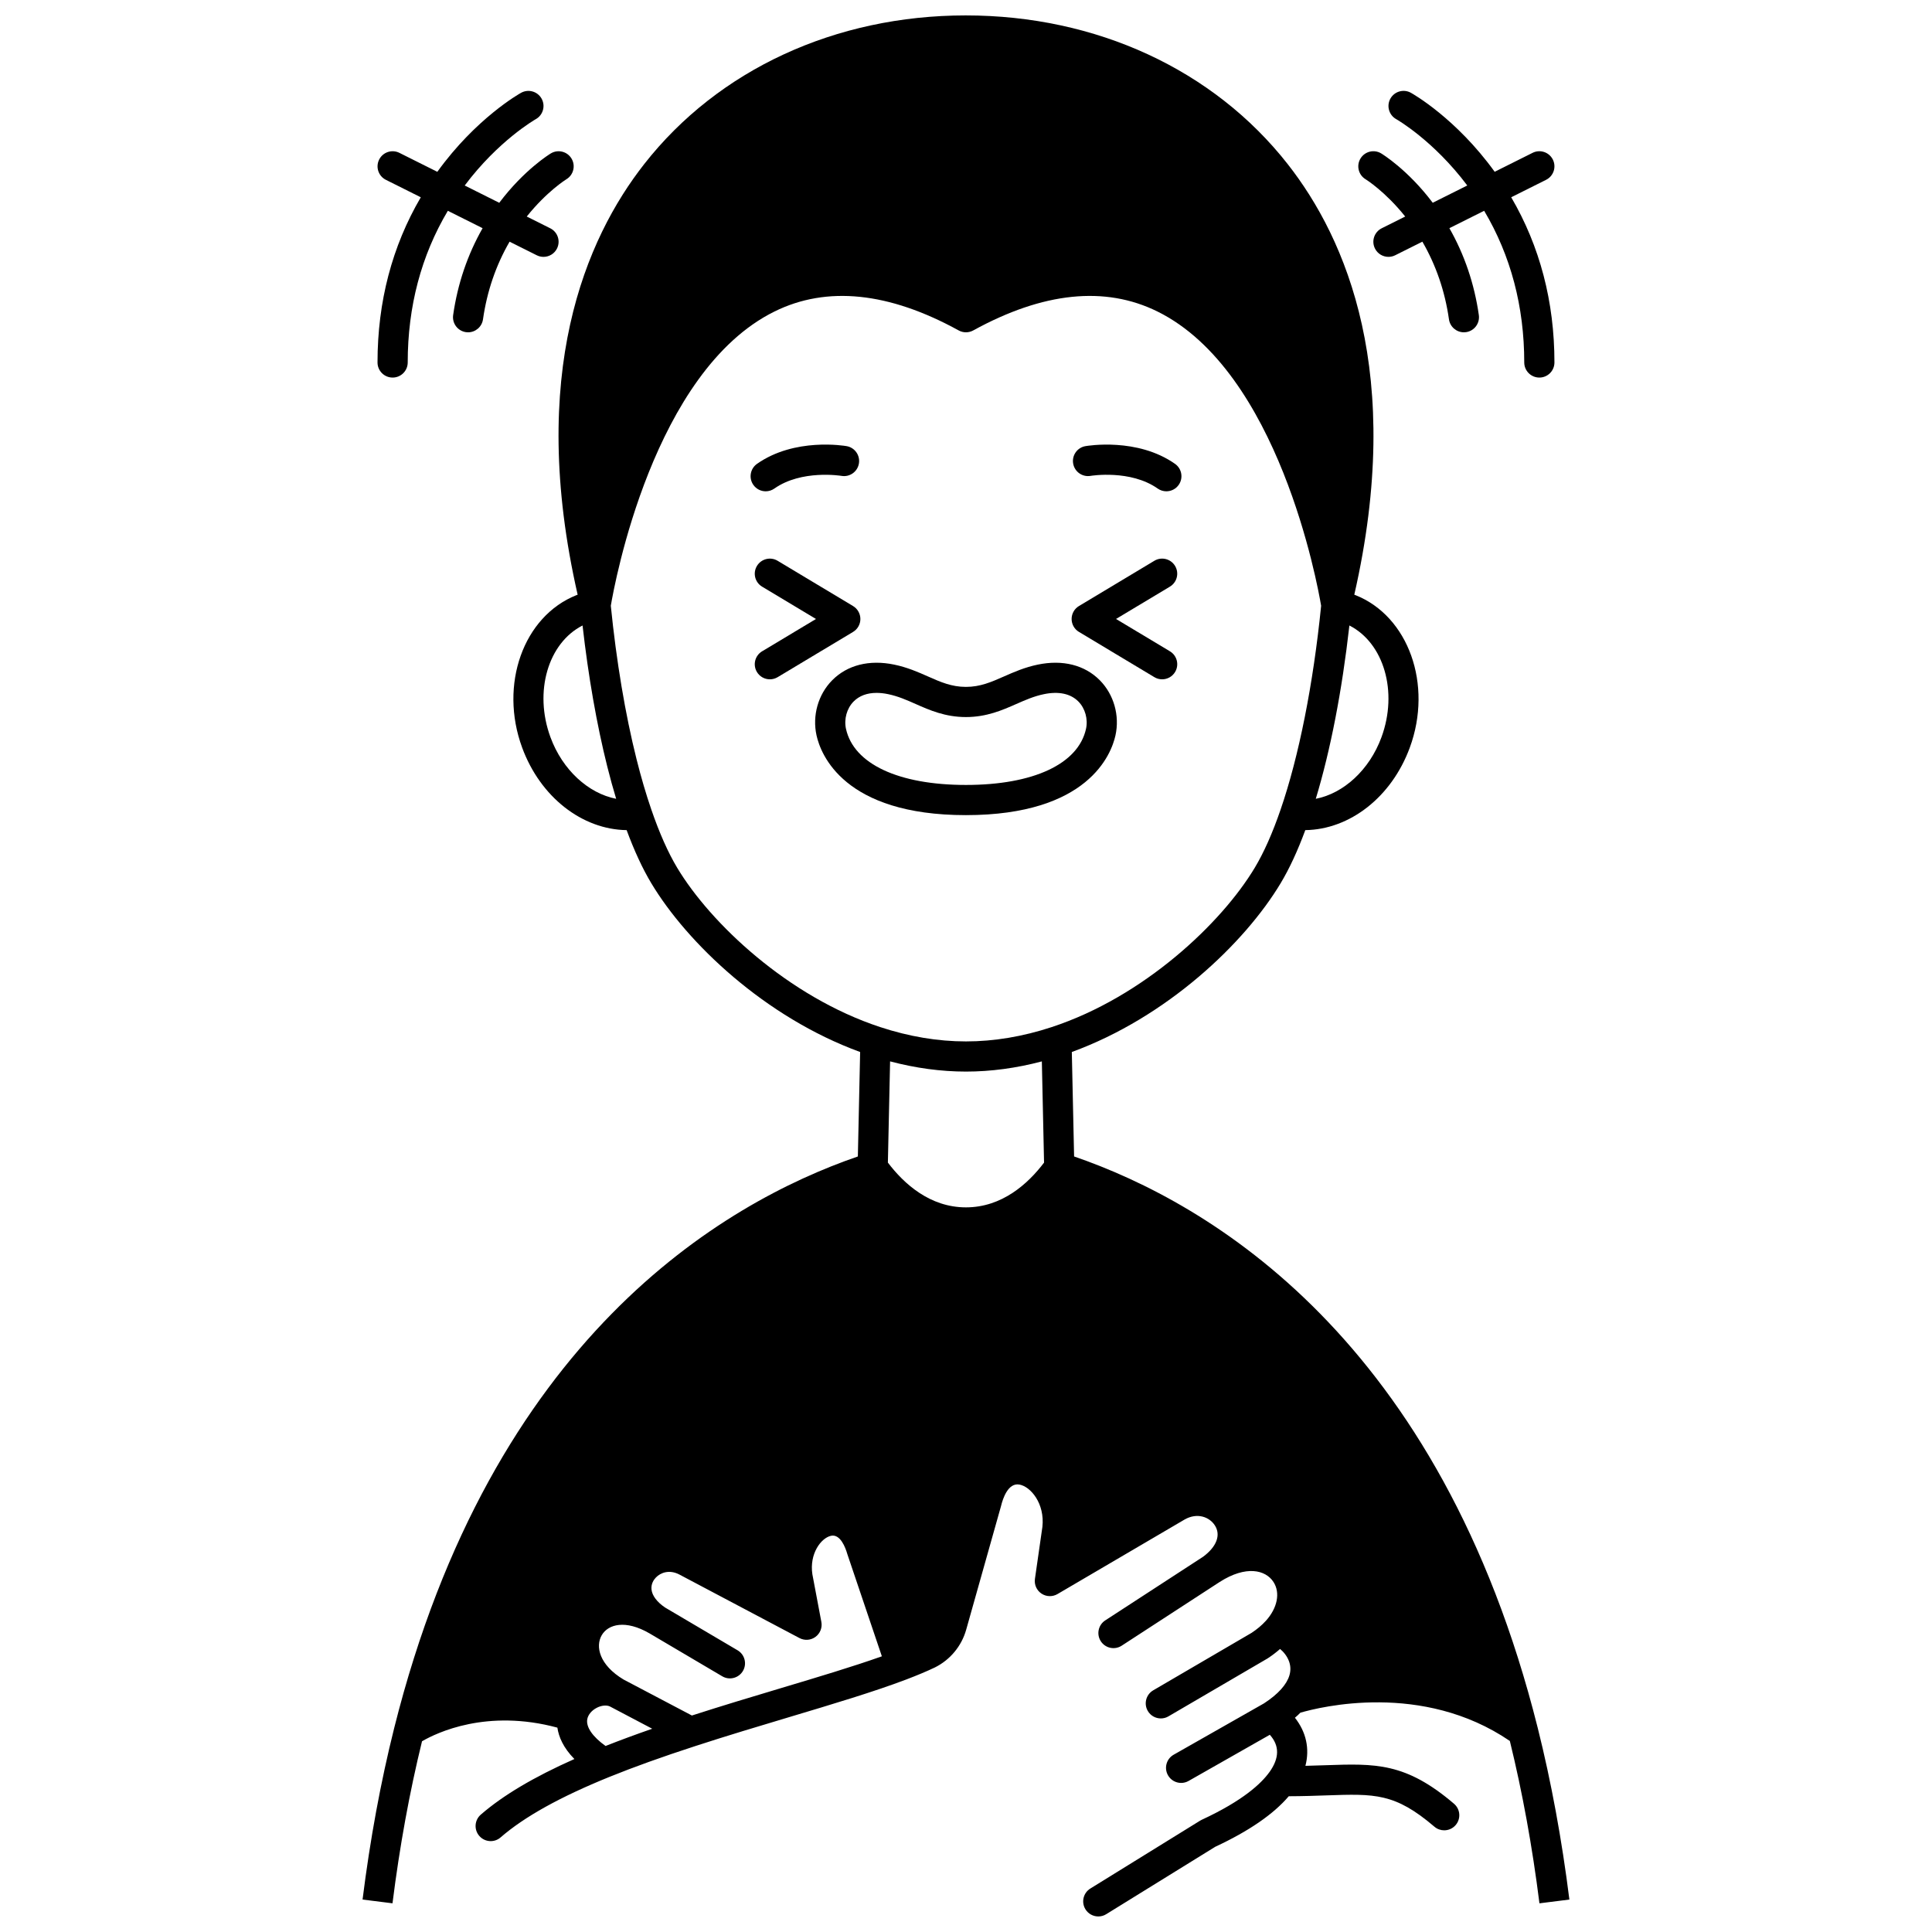 <?xml version="1.0" encoding="UTF-8"?>
<!-- Uploaded to: ICON Repo, www.iconrepo.com, Generator: ICON Repo Mixer Tools -->
<svg width="800px" height="800px" version="1.1" viewBox="144 144 512 512" xmlns="http://www.w3.org/2000/svg">
 <defs>
  <clipPath id="a">
   <path d="m240 148.09h320v503.81h-320z"/>
  </clipPath>
 </defs>
 <path d="m429.93 311.46 19.992 11.996c0.645 0.387 1.352 0.57 2.055 0.57 1.359 0 2.684-0.691 3.434-1.941 1.137-1.895 0.523-4.352-1.371-5.484l-14.281-8.57 14.277-8.566c1.895-1.137 2.508-3.594 1.371-5.484-1.137-1.895-3.594-2.508-5.484-1.371l-19.992 11.996c-1.203 0.723-1.941 2.023-1.941 3.43 0 1.402 0.738 2.703 1.941 3.426z"/>
 <path d="m372.01 308.04c0-1.406-0.738-2.707-1.941-3.43l-19.992-11.996c-1.895-1.137-4.348-0.523-5.484 1.371-1.137 1.895-0.523 4.352 1.371 5.484l14.277 8.566-14.277 8.566c-1.895 1.137-2.508 3.594-1.371 5.484 0.75 1.25 2.074 1.941 3.434 1.941 0.699 0 1.41-0.184 2.055-0.57l19.992-11.996c1.199-0.715 1.938-2.016 1.938-3.422z"/>
 <path d="m439.61 338.89c1.16-5.246-0.422-10.836-4.129-14.594-4-4.055-9.84-5.535-16.434-4.172-3.492 0.719-6.406 2.004-8.98 3.141-3.367 1.484-6.277 2.769-10.086 2.769-3.812 0-6.707-1.281-10.059-2.766-2.566-1.137-5.477-2.422-8.965-3.141-6.602-1.367-12.438 0.117-16.438 4.172-3.707 3.758-5.289 9.348-4.129 14.59 1.094 4.957 7.184 21.129 39.59 21.129 32.441-0.004 38.535-16.176 39.629-21.129zm-71.414-1.73c-0.57-2.586 0.219-5.43 2.016-7.25 1.496-1.516 3.566-2.289 6.086-2.289 0.953 0 1.969 0.109 3.043 0.332 2.656 0.547 4.934 1.555 7.348 2.625 3.652 1.617 7.793 3.449 13.293 3.449 5.492 0 9.648-1.832 13.312-3.445 2.422-1.066 4.711-2.078 7.371-2.625 3.906-0.809 7.066-0.133 9.125 1.957 1.793 1.82 2.586 4.664 2.012 7.25-2.055 9.301-13.949 14.855-31.82 14.855-17.848 0-29.73-5.555-31.785-14.859z"/>
 <path d="m248.05 244.06c2.207 0 4-1.789 4-4 0-14.836 3.578-28.336 10.633-40.195l9.211 4.606c-3.988 7.008-6.621 14.727-7.805 23.031-0.312 2.188 1.207 4.211 3.394 4.523 0.184 0.027 0.375 0.039 0.562 0.039 1.957 0 3.668-1.441 3.953-3.434 1.062-7.445 3.434-14.352 7.047-20.582l7.203 3.602c0.574 0.285 1.184 0.422 1.785 0.422 1.469 0 2.879-0.812 3.578-2.211 0.988-1.977 0.188-4.379-1.789-5.363l-6.227-3.113c5.285-6.617 10.367-9.797 10.504-9.879 1.887-1.137 2.496-3.59 1.363-5.481-1.137-1.895-3.59-2.508-5.484-1.371-0.312 0.188-7.051 4.309-13.672 13.086l-9.152-4.578c8.918-11.902 18.645-17.48 18.832-17.582 1.926-1.074 2.617-3.504 1.547-5.434-1.07-1.93-3.508-2.625-5.438-1.555-0.516 0.285-11.969 6.758-22.199 20.941l-10.055-5.027c-1.977-0.988-4.379-0.188-5.363 1.789-0.988 1.977-0.188 4.375 1.789 5.363l9.25 4.625c-7.606 12.98-11.469 27.684-11.469 43.781 0 2.207 1.789 3.996 4 3.996z"/>
 <path d="m505.89 191.5c0.059 0.035 5.18 3.211 10.504 9.883l-6.227 3.113c-1.977 0.988-2.777 3.391-1.789 5.363 0.699 1.402 2.113 2.211 3.578 2.211 0.602 0 1.211-0.137 1.785-0.422l7.203-3.602c3.613 6.231 5.984 13.137 7.047 20.582 0.285 1.996 1.996 3.434 3.953 3.434 0.188 0 0.379-0.012 0.57-0.039 2.188-0.312 3.703-2.336 3.394-4.523-1.188-8.305-3.816-16.023-7.805-23.031l9.215-4.609c7.047 11.863 10.625 25.367 10.625 40.199 0 2.207 1.789 4 4 4 2.207 0 4-1.789 4-4 0-16.094-3.859-30.793-11.457-43.781l9.246-4.625c1.977-0.988 2.773-3.391 1.789-5.363-0.988-1.977-3.394-2.777-5.363-1.789l-10.051 5.023c-10.242-14.184-21.691-20.652-22.207-20.938-1.926-1.07-4.352-0.379-5.43 1.547-1.074 1.926-0.387 4.359 1.539 5.438 0.105 0.059 9.875 5.633 18.836 17.582l-9.156 4.578c-6.617-8.777-13.359-12.898-13.672-13.086-1.887-1.133-4.332-0.523-5.473 1.363-1.145 1.891-0.539 4.348 1.344 5.492z"/>
 <path d="m433.02 270.11c0.105-0.02 10.551-1.727 17.777 3.359 0.699 0.492 1.504 0.73 2.297 0.73 1.258 0 2.496-0.59 3.273-1.699 1.27-1.805 0.836-4.301-0.969-5.57-9.98-7.023-23.203-4.793-23.758-4.695-2.172 0.383-3.617 2.449-3.238 4.621 0.375 2.172 2.445 3.629 4.617 3.254z"/>
 <path d="m346.92 274.2c0.793 0 1.598-0.238 2.297-0.73 7.211-5.074 17.629-3.383 17.777-3.359 2.168 0.379 4.238-1.074 4.621-3.246 0.383-2.176-1.07-4.25-3.242-4.633-0.559-0.098-13.777-2.328-23.758 4.695-1.805 1.27-2.238 3.766-0.969 5.57 0.777 1.113 2.016 1.703 3.273 1.703z"/>
 <g clip-path="url(#a)">
  <path d="m488.62 597.88c5.125-1.496 32.332-8.309 55.504 7.492 3.316 13.504 5.957 27.965 7.844 43.027l7.934-0.996c-1.996-15.922-4.812-31.211-8.375-45.438-25.84-103.19-86.914-139.11-122.88-151.49l-0.605-27.684c25.188-9.191 45.816-28.84 55.348-44.738 2.305-3.84 4.496-8.559 6.527-14.062 11.785-0.16 22.871-8.75 27.695-21.875 6.133-16.684-0.328-34.809-14.402-40.402-0.102-0.039-0.207-0.074-0.309-0.113 13.352-58.508-2.098-94.293-17.648-114.11-19.645-25.043-50.734-39.406-85.309-39.406h-0.039c-34.504 0.012-65.539 14.352-85.145 39.348-15.551 19.816-31.008 55.609-17.68 114.17-0.102 0.039-0.207 0.074-0.309 0.113-14.074 5.594-20.535 23.719-14.402 40.402 4.82 13.121 15.906 21.715 27.695 21.875 2.035 5.504 4.223 10.223 6.527 14.062 9.535 15.898 30.164 35.551 55.352 44.738l-0.605 27.684c-35.961 12.375-97.027 48.293-122.88 151.49-3.566 14.223-6.383 29.512-8.379 45.434l7.934 0.996c1.883-15.031 4.519-29.465 7.824-42.941 3.941-2.289 17.199-8.645 35.871-3.613 0.352 2.402 1.539 5.309 4.508 8.316-10.762 4.785-18.922 9.633-24.805 14.738-1.668 1.449-1.848 3.973-0.398 5.641 0.789 0.91 1.902 1.379 3.023 1.379 0.93 0 1.863-0.32 2.617-0.98 6.312-5.477 15.758-10.727 28.879-16.051 6.461-2.617 13.875-5.281 22.672-8.141 8.367-2.727 16.781-5.246 24.922-7.684 11.605-3.473 22.566-6.754 31.043-9.977 2.945-1.121 5.406-2.156 7.59-3.195 4.039-2.012 7.055-5.648 8.281-9.98l9.215-32.699c0.016-0.047 0.027-0.098 0.039-0.145 0.453-1.875 1.836-6.172 4.844-5.641 3.012 0.531 6.781 5.051 6.106 11.211l-1.98 13.793c-0.219 1.52 0.453 3.031 1.727 3.887 1.273 0.855 2.93 0.906 4.254 0.129l33.707-19.766c3.356-1.898 6.562-0.656 7.992 1.562 1.648 2.555 0.48 5.66-3.121 8.32l-25.926 16.863c-1.852 1.203-2.375 3.68-1.172 5.531 1.203 1.852 3.68 2.375 5.531 1.172l25.996-16.906h0.004c6.93-4.434 12.125-3.199 14.211 0 0.008 0.012 0.012 0.023 0.02 0.035 1.844 2.848 1.047 6.879-2.023 10.281-0.016 0.016-0.031 0.023-0.043 0.039-1.016 1.121-2.269 2.18-3.738 3.148l-26.07 15.23c-1.906 1.113-2.551 3.562-1.438 5.469 0.742 1.273 2.082 1.98 3.457 1.98 0.688 0 1.379-0.176 2.012-0.547l26.16-15.285c0.059-0.035 0.117-0.07 0.172-0.105 1.18-0.77 2.258-1.602 3.254-2.473 0.895 0.734 1.934 1.938 2.434 3.461 0.77 2.336 0.039 4.762-2.164 7.215-1.148 1.277-2.672 2.535-4.531 3.742l-23.941 13.609c-1.922 1.09-2.594 3.531-1.5 5.453 0.738 1.297 2.09 2.023 3.481 2.023 0.668 0 1.348-0.168 1.973-0.523l21.531-12.238c2.602 2.91 2.562 6.168-0.105 9.902-0.016 0.02-0.031 0.031-0.047 0.051-2.117 2.938-6.941 7.504-17.891 12.574-0.145 0.066-0.285 0.145-0.422 0.227l-29.098 17.992c-1.879 1.16-2.461 3.625-1.297 5.504 0.758 1.223 2.062 1.895 3.406 1.895 0.719 0 1.445-0.191 2.098-0.598l28.895-17.867c8.902-4.144 15.438-8.641 19.48-13.391 3.754-0.012 7.051-0.121 10-0.227 12.828-0.445 18.133-0.633 28.602 8.301 0.754 0.645 1.676 0.957 2.594 0.957 1.129 0 2.254-0.477 3.043-1.402 1.434-1.68 1.234-4.203-0.445-5.637-12.832-10.953-20.828-10.672-34.07-10.211-1.652 0.059-3.418 0.117-5.309 0.16 1.168-4.508 0.219-8.945-2.781-12.742 0.516-0.43 1-0.887 1.457-1.348zm-88.625-169.9c6.609 0 13.352-0.914 20.105-2.699l0.586 26.824c-4.277 5.641-11.156 11.859-20.703 11.859-9.52 0-16.402-6.219-20.684-11.863l0.586-26.824c6.758 1.785 13.5 2.703 20.109 2.703zm-100.36 171.61c0.223-1.176 1.148-2.293 2.484-2.992 1.23-0.645 2.559-0.789 3.481-0.387l11.246 5.922c-4.477 1.555-8.574 3.07-12.363 4.57-3.445-2.453-5.238-5.043-4.848-7.113zm210.47-260.22c-3.188 8.68-10.051 14.898-17.41 16.32 3.91-12.922 6.953-28.598 8.906-45.93 9.121 4.637 12.941 17.531 8.504 29.609zm-220.23-0.004c-4.438-12.074-0.617-24.969 8.508-29.605 1.523 13.473 3.773 26.309 6.555 37.398 0.746 2.969 1.531 5.824 2.352 8.531-7.363-1.426-14.227-7.644-17.414-16.324zm33.574 34.582c-2.402-4.004-4.703-9.184-6.836-15.391-1.391-4.027-2.707-8.516-3.918-13.344-2.992-11.922-5.348-25.98-6.824-40.68 0.984-5.836 11.266-62.125 43.379-77.984 13.875-6.852 30.301-5.164 48.812 5.019 1.199 0.66 2.652 0.66 3.856 0 18.516-10.184 34.938-11.871 48.812-5.019 32.121 15.859 42.402 72.172 43.383 77.988-2.086 20.758-5.894 39.926-10.746 54.023-2.129 6.203-4.43 11.379-6.836 15.387-8.828 14.727-29.438 34.227-53.82 42.242-7.652 2.519-15.297 3.797-22.723 3.797-7.422 0-15.07-1.277-22.723-3.797-24.379-8.016-44.988-27.516-53.816-42.242zm27.387 217.46c-7.66 2.293-15.559 4.664-23.477 7.219l-18.117-9.539c-6.438-3.863-7.508-8.797-5.769-11.758 1.703-2.898 6.277-4.168 12.652-0.469l19.281 11.375c1.898 1.121 4.352 0.488 5.477-1.414 1.121-1.902 0.488-4.352-1.414-5.477l-19.203-11.328c-2.152-1.453-3.434-3.148-3.609-4.781-0.168-1.547 0.652-2.652 1.16-3.18 1.238-1.285 3.523-2.172 6.176-0.816l31.879 16.863c1.355 0.715 3.004 0.598 4.242-0.316 1.234-0.91 1.84-2.449 1.555-3.961l-2.379-12.613c-0.836-5.465 2.297-9.625 4.922-10.211 2.488-0.555 3.852 3.16 4.32 4.781 0.016 0.059 0.035 0.113 0.055 0.172l9.117 26.984c-7.644 2.715-17.02 5.523-26.867 8.469z"/>
 </g>
</svg>